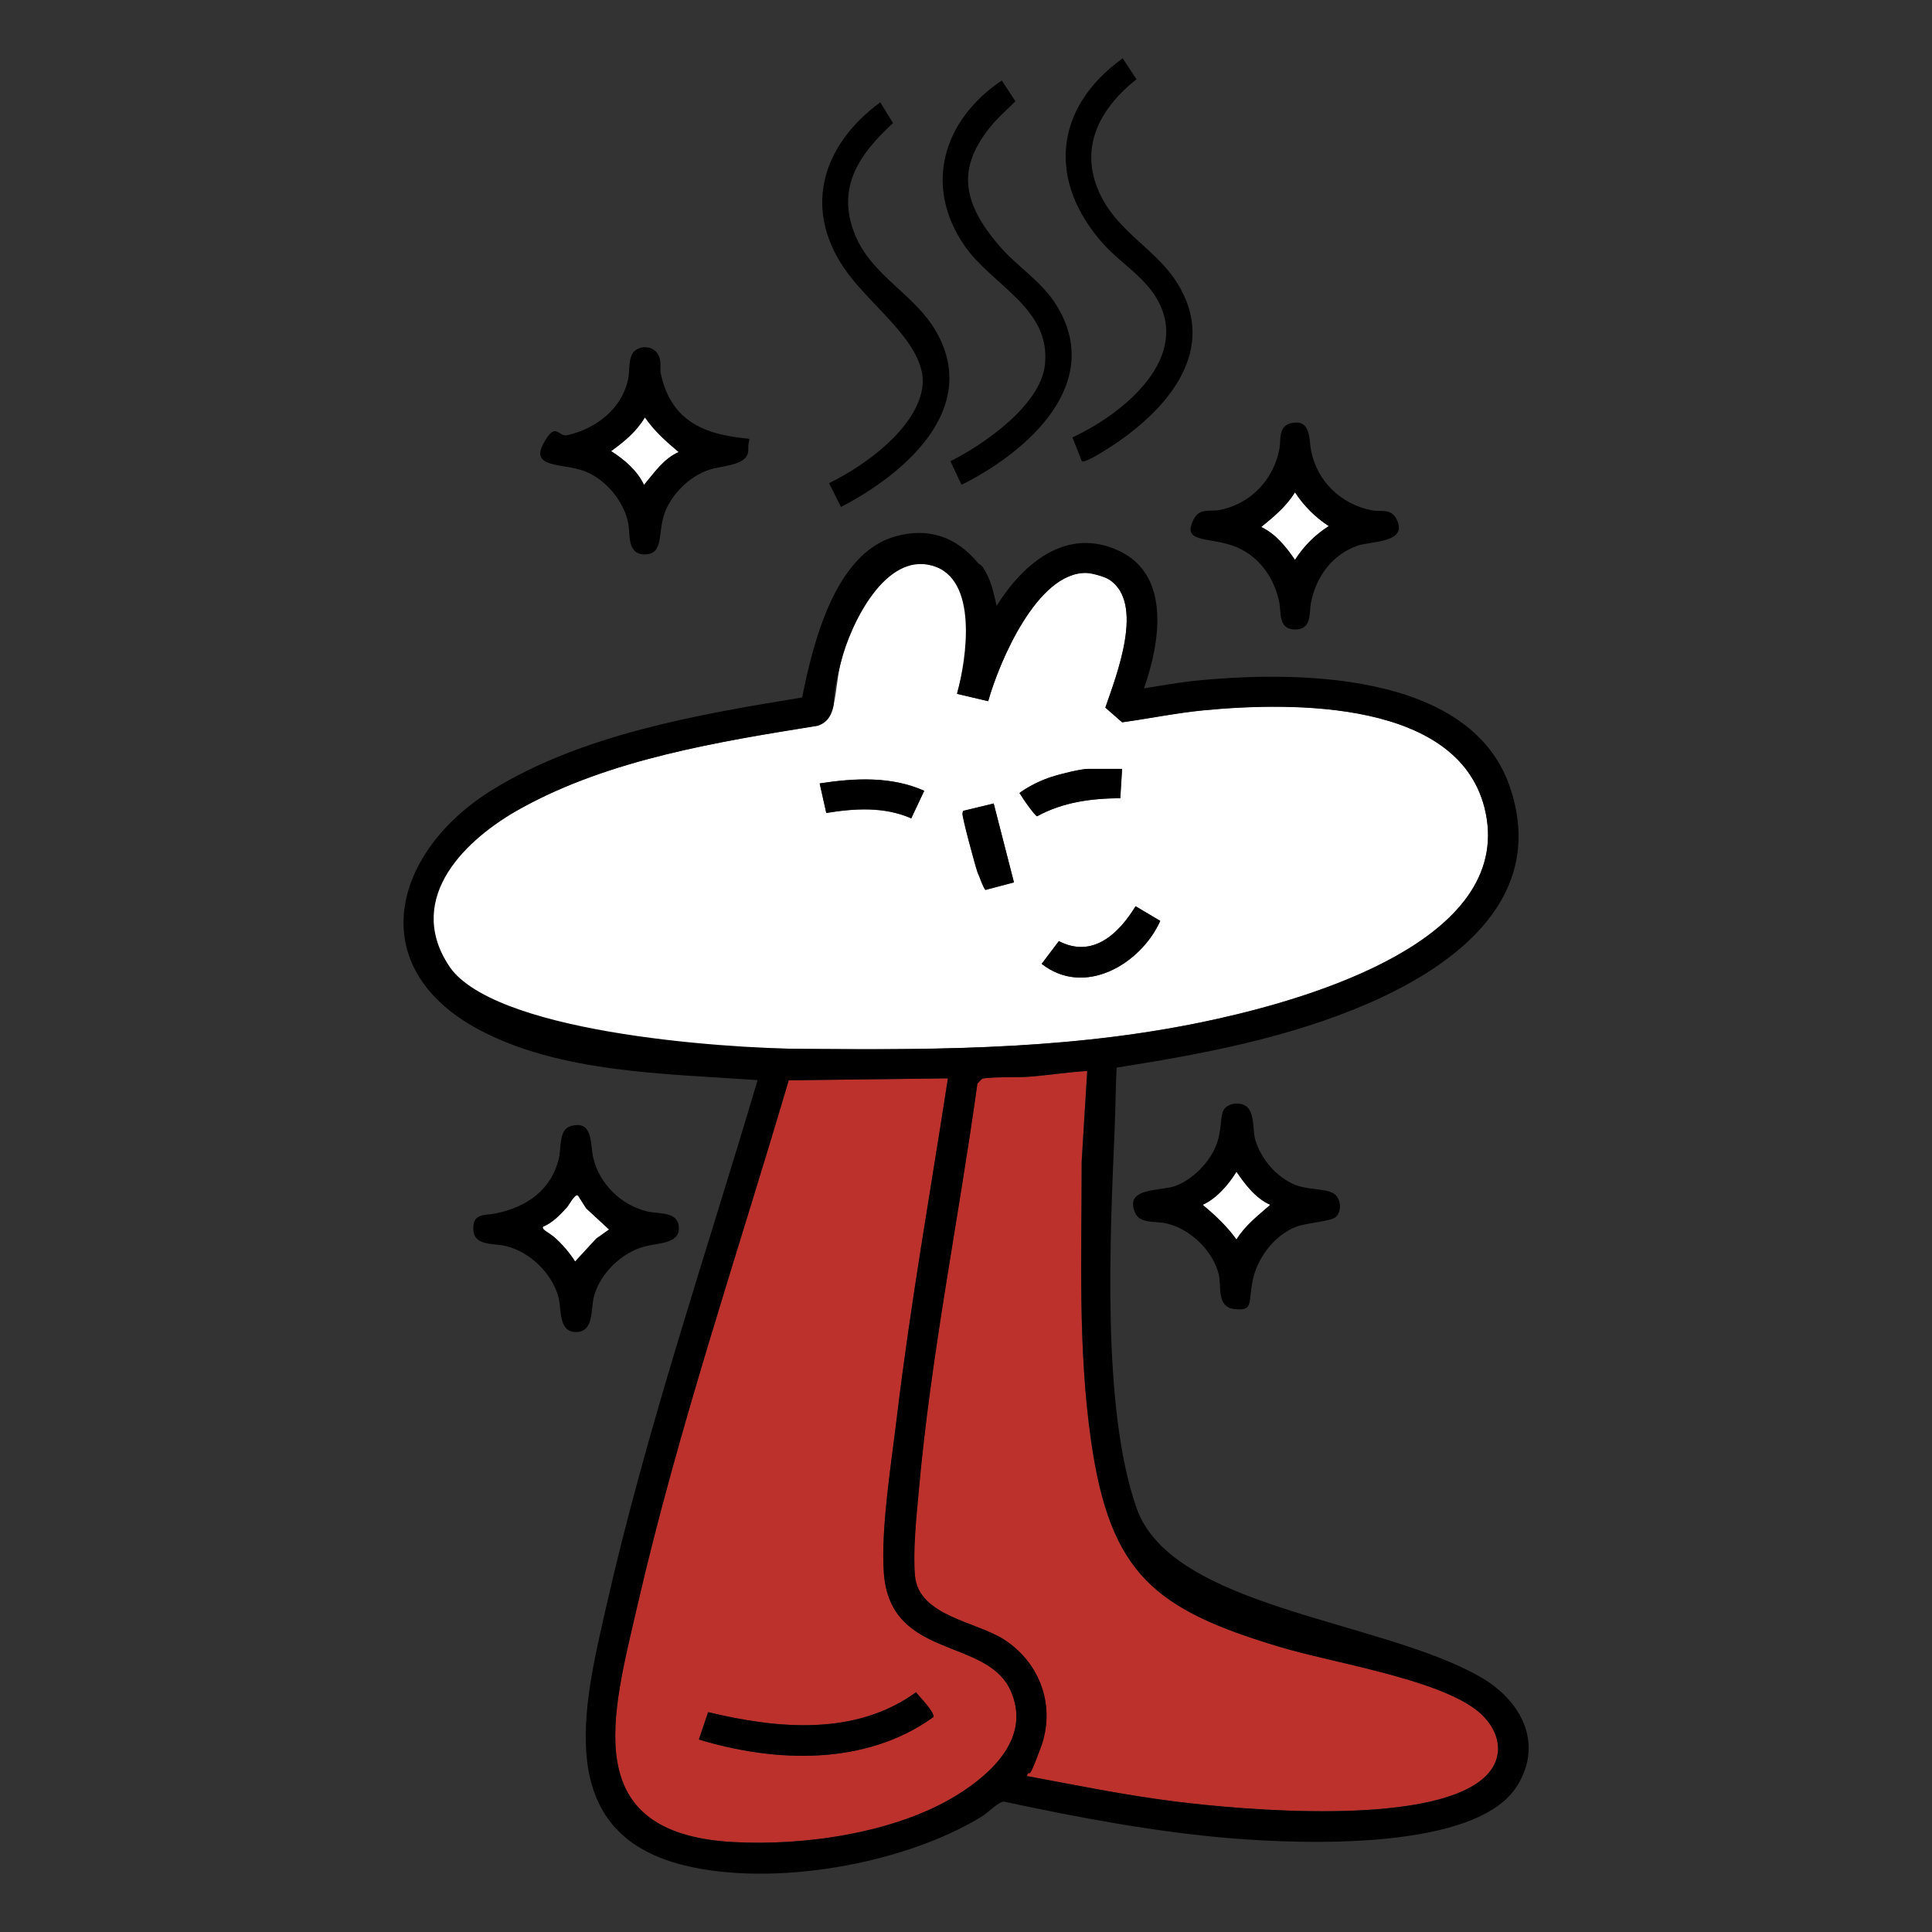 <?xml version="1.0" encoding="UTF-8"?>
<svg id="Layer_1" xmlns="http://www.w3.org/2000/svg" version="1.1" viewBox="0 0 1080 1080">
  <rect x="0" y="0" width="1080" height="1080" fill="#333333" stroke="none"/>
  <!-- Generator: Adobe Illustrator 29.3.1, SVG Export Plug-In . SVG Version: 2.1.0 Build 151)  -->
  <defs>
    <style>
      .st0 {
        fill: #bd312c;
      }

      .st1 {
        fill: #fff;
      }

      .st2 {
        display: none;
      }

      .st3 {
        fill: #ecc31c;
      }
    </style>
  </defs>
  <g class="st2">
    <path class="st1" d="M526.4,158l15.9,4.1c4.5-19.8,25.4-65.9,47.6-68.9,42-5.8,25.8,50.2,15.6,71.6l9.5,9.2c15.5-2.3,31.1-5.4,46.8-6.9,45.5-4.1,130.3-4.8,149.3,47.7,26.3,73.1-87.6,107.8-138.8,119.8-80.6,18.9-166,19.8-248.5,17.4-45.6-1.3-151.5-3-177.1-47.9-24.6-43.3,22.9-75.8,56.8-91.2,45.8-20.8,97.1-29.5,146.6-37.4,1.9-2.1,5.8-4.7,6.8-7.2,2.8-7.1,4-22.5,6.5-31.5,6.1-21.4,21.2-57.5,49.7-48.3s16.9,50.6,13.1,69.4ZM622.8,202.1c-6.7-1.1-19.5,0-27,0s-10,2.1-12.3,2.7c-4.9,1.3-9.4,3.6-14.2,5.3-.9,1.3,7.2,14.6,8.4,14.7,13.9-7.2,30.2-7.4,45.5-5.8l1.9-15.8c-.8-.1-1.8-1.1-2.4-1.1ZM472.8,212.1c-8.2-.8-18.5,0-27,0s-1.5,1.3-2.5,1l2.9,15.5c5.9.4,11.5-.9,17.6-.6,9.2.4,19.9,2.6,27.9,7.1l8.1-14c-1.6-3.4-22.8-8.6-27.1-9ZM544.6,217.6l-16.5,4.3,11.5,44.2,16.5-4.3-11.5-44.2ZM624.7,278.5c1.2-1.3,6-5.3,5.6-6.9l-12.5-9.3c-13.2,13.9-29.7,25.1-48.3,30.5-35.8,10.4-70.2-.6-98.9-22.6-1-.2-10.3,10.2-10.3,11.4,0,2.9,12.8,10.5,15.7,12.3,48,28.8,109,26.1,148.7-15.4Z"/>
    <path d="M546.3,110.1c13.9-20.7,33.5-40.1,60.8-32.3s29,50.8,20.2,77.3c6.2-.7,12.4-2.1,18.6-2.9,58.5-6.9,163.6-9.1,182.7,63.1,20.6,77.9-75.5,114.7-133.9,130.7-9.8,2.7-21.7,4.2-30.9,7.1s-1.9.3-2.5,1.4c20.3,62.4,38.3,125.7,60.5,187.5,4.9,13.7,19.8,57.7,29,66,12.2,11.1,38.7,3.4,54.9,5.1,19.4,2,37.9,17.7,42.2,36.8,14.2,64.8-79.4,130.9-132.8,147.3-82.1,25.2-97.7-44.2-112.3-106.3-24.9-106-39.4-215.5-56.5-323h-17.4c0,.1-2.4,4.8-2.4,4.8-18.9,111.1-32.2,225.8-60,335s-32.6,110-103.5,90.9c-54.8-14.7-145.2-78.8-138.8-143.2,2.2-22.2,22.6-40.5,44.5-42.5,16.8-1.5,44.1,6.9,55.7-7.3,9.1-11.2,20.4-45.4,25.8-60.2,20.9-58.1,38.2-117.7,57-176.5-6-2-12.4-.6-18.5-1-48.4-3-145.4-12.2-162-68s79.1-109.8,133.1-123.9c26.6-7,54-12.2,81.3-15.2,7.4-36.6,21.2-94.7,69.6-89.9,20.4,2,33,19.8,35.5,39ZM526.4,158c3.8-18.8,11.1-61.5-13.1-69.4s-43.6,26.9-49.7,48.3c-2.6,9-3.7,24.4-6.5,31.5s-4.9,5.1-6.8,7.2c-49.5,7.8-100.8,16.5-146.6,37.4-34,15.4-81.4,47.9-56.8,91.2,25.5,44.9,131.4,46.6,177.1,47.9,82.4,2.3,167.8,1.5,248.5-17.4,51.2-12,165.1-46.7,138.8-119.8-18.9-52.5-103.7-51.8-149.3-47.7-15.7,1.4-31.2,4.5-46.8,6.9l-9.5-9.2c10.2-21.4,26.4-77.4-15.6-71.6-22.2,3.1-43,49.1-47.6,68.9l-15.9-4.1ZM645.2,357.1l-82.9,10.4c18.2,106.3,31.7,214.5,56.5,319.5,17.9,75.7,31.7,128.2,121.5,81.5,29.2-15.2,63.8-40.6,80.8-69.2,11.7-19.8,20.2-49.5-3.1-64.5-22.2-14.3-52.1,6.1-76.2-12.8-15.1-11.9-31.1-61.5-38-81-21.4-60.6-39.4-122.5-58.6-183.9ZM510.3,369.1h-86c-8.3,28-16.8,56-25.7,83.8-9.5,29.6-18.9,59.5-29.2,88.8-6.7,18.8-22.2,66-35.5,78.5-25.2,23.4-60.5-2.8-83.2,18.3-28.5,26.6,7.4,73.7,28.6,93.2s101.3,73.5,137,46c25.6-19.6,35.7-78.6,42.5-109.5,21.8-98.7,35.8-199.2,51.5-299Z"/>
    <path d="M912.3,401.1c0,2.6.6,16.5-1.6,17.1l-42.4-2.6c43.2,44.1,71.5,99.9,80.9,161.1,13.2,86.4-12.7,176.6-72.4,240.3l-11.4-11.3c29.5-33.3,51.6-73.3,62.4-116.6,23.1-92.7-3.5-195.8-72.5-262l6,47-17,2-8.1-68.5c.2-2.5,7.3-10.8,9.6-11l66.5,4.5Z"/>
    <path d="M746,900.4c1.8,1.5,4.2,6.1,6.8,7.7l-6.5,68-16-1,3.5-44c-44.2,40.9-101,68.3-161.1,75.9-87.1,10.9-176.8-17.8-239.1-79.3l11.1-11.4c37.4,34.9,83.1,60.2,133.5,70.6,86.6,17.9,181.2-6.3,244.2-68.7l-46.9,3.9-2.1-15.9,70.4-6.7c.9,0,1.6.4,2.3,1Z"/>
    <path d="M283.3,394c-63,38.1-106.8,102.3-122.5,174.1s-4.6,134.1,28,192l7.9-45.1c1.6-2.4,16.5.8,16.6,1.6l-10.7,67.3c-.3,3.3-10,9-12.4,8.7l-62.8-24,5.4-14.6,41.4,15c-5.2-10.9-11-21.7-15.5-33-52.4-131.5-3.4-282.5,116-357l8.4,14.9Z"/>
    <path class="st0" d="M645.2,357.1c19.2,61.3,37.2,123.3,58.6,183.9,6.9,19.5,22.8,69.1,38,81,24.1,19,54-1.5,76.2,12.8,23.4,15,14.9,44.7,3.1,64.5-16.9,28.6-51.6,54-80.8,69.2-89.8,46.7-103.7-5.8-121.5-81.5-24.8-105-38.3-213.2-56.5-319.5l82.9-10.4Z"/>
    <path class="st0" d="M510.3,369.1c-15.7,99.8-29.7,200.3-51.5,299-6.8,30.9-16.9,89.9-42.5,109.5-35.8,27.5-109.5-20.7-137-46s-57.1-66.6-28.6-93.2c22.7-21.2,58,5.1,83.2-18.3,13.4-12.4,28.8-59.7,35.5-78.5,10.4-29.3,19.7-59.2,29.2-88.8,9-27.8,17.4-55.8,25.7-83.8h86Z"/>
    <path d="M624.7,278.5c-39.7,41.5-100.7,44.2-148.7,15.4-3-1.8-15.7-9.4-15.7-12.3s9.4-11.5,10.3-11.4c28.7,22,63.1,33,98.9,22.6,18.6-5.4,35-16.6,48.3-30.5l12.5,9.3c.4,1.5-4.4,5.6-5.6,6.9Z"/>
    <path d="M622.8,202.1c.5,0,1.5,1,2.4,1.1l-1.9,15.8c-15.3-1.7-31.6-1.4-45.5,5.8-1.3-.1-9.4-13.4-8.4-14.7,4.7-1.7,9.3-4,14.2-5.3s10.6-2.7,12.3-2.7c7.5,0,20.3-1.1,27,0Z"/>
    <path d="M472.8,212.1c4.2.4,25.5,5.6,27.1,9l-8.1,14c-8-4.4-18.8-6.7-27.9-7.1s-11.7,1.1-17.6.6l-2.9-15.5c1,.2,2.1-1,2.5-1,8.5,0,18.8-.8,27,0Z"/>
    <rect x="533.6" y="219" width="17" height="45.7" transform="translate(-43.5 144.4) rotate(-14.6)"/>
  </g>
  <g class="st2">
    <path class="st1" d="M532.6,345.8l16.4,4.1c6.9-21.7,19.1-49.6,37.5-63.7,15.3-11.7,38.4-7.2,40.6,13.9,1.2,12.2-2.5,25.5-6.1,37s-9.1,19.4-6,23,8.4,3.7,9.6,3.7c7.4.4,23.3-3.8,31.9-4.6,53.5-5.2,165.8-7.6,171.1,67.3,4.9,68.9-114.4,97.7-165.5,106.9-75.2,13.6-148.6,12.1-224.6,9.7-50.1-1.6-156.3-5-190.2-46.2-30.3-36.8,3.5-71.9,35.8-89.6,52.1-28.5,108.4-34.2,165.6-44.1,4.9-.8,10.6-4.2,12.7-8.9s4-20.2,6.2-27.8c6.5-22.7,22.2-62.2,52.5-53,25.9,7.9,17.3,52.7,12.5,72.3ZM501.3,404.5c0-6.2-5.1-11.3-11.3-11.3s-11.3,5.1-11.3,11.3,5.1,11.3,11.3,11.3,11.3-5.1,11.3-11.3ZM615.7,407.1c0-6.3-5.1-11.3-11.3-11.3s-11.3,5.1-11.3,11.3,5.1,11.3,11.3,11.3,11.3-5.1,11.3-11.3ZM556.2,408.5h-17.5l-1,46.3h17.5l1-46.3ZM593.2,482.5l-12.7-9.2c-20.5,20-47.8,19.2-69.9,2.1l-10.7,11.7c23.7,22.9,62.6,24.5,87.7,2.5,1.2-1,6.6-5.8,5.7-7.1Z"/>
    <path class="st3" d="M675.4,548.4c19.1,72.8,34.8,147.7,57.6,219.4,5,15.8,11.1,40.3,24.8,50.3,24.1,17.6,62.5-1.9,79.9,23.9,20,29.5-14.2,68.8-36.4,86.7-27,21.9-85.2,51.8-120.2,49.4-43.1-3-50.1-52.4-56.8-86.1-12.8-64.6-21.5-132.8-30-198.2-5.3-40.7-13-86.8-15.6-127.3-.1-1.9,0-3.8,0-5.7l96.5-12.3ZM680.6,908.1v16.4c28.3-1,59-9.3,83.2-24.2,13.9-8.6,28.1-21,35.1-35.8l-13.8-7.6c-22.8,34-65.1,48.1-104.5,51.3Z"/>
    <path class="st3" d="M525.4,561.6l-5.2,121.8c-5.9,71.2-7.7,143-17.6,213.7-8.3,59.7-17.7,106.4-91.6,86.7-42.1-11.2-105.2-46.2-123-87.8s-8.3-35,7.6-47.6c20.4-16.2,52.7-.2,75-20.6,14.1-12.9,23-56.7,27.7-76.1,15.5-63.2,26.5-127.4,39.7-191.1l87.3.9ZM447.3,918.4c-38.3-1.4-84.1-14.8-104.9-49.3-2.5,1.5-14.5,7.4-14.4,9.8,22.6,36,72.6,54.8,113.7,57.1,2.1.1,4.3.4,5.6-1.6v-15.9Z"/>
    <path class="st1" d="M324.9,250.2c-6.2-6.8-12-13.6-19.5-19,7.1-5.3,13.3-10.3,18-18,2-.5,7.4,8.4,9.2,10.3s9.7,6.9,9.7,7.7c-6,5.8-14.3,10.9-17.5,19Z"/>
    <path class="st1" d="M552.1,113.4c3.1,8.1,11.4,13.2,17.5,19l-8.2,6.2-10.8,11.8c-2.7-2.9-5-7.1-7.7-9.8s-11.5-8-10.3-9.7c7.3-3,13.3-10.3,17.4-16.8l2.1-.6Z"/>
    <path class="st1" d="M732,231.7l5.7,8.2,11.8,10.8c-8,3.6-11.7,11.6-17,16.9s-.9,1.5-2.5,1.1c-2.1-5.2-6.7-9.6-10.8-13.3s-8-4.6-6.6-6.2c7.3-3,13.3-10.3,17.4-16.8l2.1-.6Z"/>
    <path d="M542.9,561.7l-6.2,131.1c-5.7,69.6-7.7,140.4-17.6,209.6-6.5,45.1-16.1,100.2-72.3,103.5-58.5,3.4-175.4-59.9-180.4-124.9-3.1-39.1,23.3-54.8,58.1-58.1,11.1-1,26.6,1.5,35.5-7.7,7.5-7.8,14.2-36.2,17.2-47.6,18.2-68,29.8-138.8,43.5-207.9-27.8-.6-56-3-83.5-7.5-40.3-6.7-103.1-22.3-115.5-67.5-15.1-55.5,38.8-88.4,82.5-105.6,45.4-17.9,93.9-26.1,142-33.3,4.8-31.6,22.4-87,60.3-90.3,26.7-2.3,45.1,15.2,47.8,41.1,6-6.3,10.4-13.7,16.9-19.6,14.5-12.9,31.1-18.3,49.9-10.7,31.8,12.9,24.7,52.8,15.4,78.6l35.5-4.1,40.1-1.1c47,2,111.7,13.6,128.2,65,28,87.1-84.1,125.8-148.3,140.1,19.7,73.5,35,149.8,58.6,222.1s9,40.6,32.4,42.6c30.4,2.7,63.5-1.2,75.3,35.8,21,66.2-81.5,127.1-133.1,142.8-93.3,28.3-106.7-35.3-120.2-108.5-19.3-104.8-29.8-212.1-43.5-317.9h-18.5ZM532.6,345.8c4.8-19.6,13.4-64.4-12.5-72.3-30.3-9.2-46,30.3-52.5,53s-3.7,22.1-6.2,27.8-7.8,8-12.7,8.9c-57.1,9.9-113.5,15.6-165.6,44.1-32.3,17.7-66.2,52.8-35.8,89.6,34,41.2,140.2,44.6,190.2,46.2,76,2.4,149.4,3.9,224.6-9.7,51-9.2,170.4-38.1,165.5-106.9-5.3-74.9-117.7-72.5-171.1-67.3-8.6.8-24.6,5-31.9,4.6s-9.2-3.4-9.6-3.7c-3.1-3.5,4.6-18.6,6-23,3.7-11.5,7.4-24.8,6.1-37-2.2-21.1-25.3-25.6-40.6-13.9-18.5,14.1-30.6,42.1-37.5,63.7l-16.4-4.1ZM675.4,548.4l-96.5,12.3c0,1.9-.2,3.8,0,5.7,2.6,40.5,10.3,86.6,15.6,127.3,8.5,65.5,17.2,133.6,30,198.2,6.7,33.7,13.6,83.1,56.8,86.1,35,2.5,93.2-27.5,120.2-49.4,22.1-17.9,56.4-57.2,36.4-86.7-17.5-25.8-55.8-6.3-79.9-23.9-13.7-10-19.7-34.5-24.8-50.3-22.9-71.7-38.5-146.6-57.6-219.4ZM525.4,561.6l-87.3-.9c-13.2,63.7-24.2,127.9-39.7,191.1-4.8,19.4-13.6,63.2-27.7,76.1-22.4,20.4-54.6,4.3-75,20.6-15.9,12.6-14.9,30.5-7.6,47.6,17.8,41.6,80.9,76.5,123,87.8,73.9,19.7,83.2-27.1,91.6-86.7,9.9-70.7,11.8-142.5,17.6-213.7l5.2-121.8Z"/>
    <path d="M322.6,173.2c11-1.8,9.2,10.8,10.8,17.5,3.1,12.9,12.6,24.6,25.1,29.4,8.3,3.1,23.1-.2,23.4,11,.3,10.1-9.3,7.9-15.2,9-16.5,3.2-29.6,14.8-33.4,31.4-1.5,6.4.5,17.4-9,17.8s-8.4-14.5-11.3-22.7c-5.2-14.7-17.3-23.2-32.1-26.5-6.4-1.4-14.7,1.4-14.7-9s8.8-7.6,14.9-8.8c15-3,27.9-13.2,32.5-28.1,2.3-7.4-.3-19.4,8.9-21ZM324.9,250.2c3.1-8.1,11.4-13.2,17.5-19,0-.8-8.4-6.4-9.7-7.7s-7.3-10.8-9.2-10.3c-4.7,7.7-10.9,12.7-18,18,7.5,5.4,13.3,12.3,19.5,19Z"/>
    <path d="M572,151.8c-7.1,6.7-10.5,15.7-12.4,25.1s1.4,8.6-4.5,12c-12.9,7.4-12.2-10.8-14-17.7-3.8-14.4-16.2-26.6-30.9-29.8s-15.3,1.2-17-7.6c-2.3-12.1,13.8-9.7,21.4-12.1,12.8-4.1,24-16.5,26.9-29.6s-.6-15.1,6.4-17.3c12.4-4,10.9,9.8,12.7,17.2,3.2,13.3,13,24.9,26.1,29.4s24.9-.4,21.7,13.9c-1.6,6.9-10.7,5.1-15.6,6s-15.9,5.9-20.8,10.5ZM552.1,113.4l-2.1.6c-4.1,6.6-10.1,13.9-17.4,16.8-1.2,1.7,8.7,8,10.3,9.7,2.7,2.7,5,6.9,7.7,9.8l10.8-11.8,8.2-6.2c-6.1-5.8-14.3-10.9-17.5-19Z"/>
    <path d="M737.9,305.4c-3.4,4.2-11.4,3.7-14.1-1.2s-1.4-10.1-2.3-14.1c-2.7-11.8-12.7-23.9-24.1-28.4-7.4-2.9-23.2-1.2-24-10-1.1-11.4,10.3-9.4,17.8-11.1,15.2-3.6,26.7-15,30.3-30.3,1.5-6.2,0-16.9,8-17.8,12.5-1.4,9.7,13.5,12.7,22.3s15.9,22.7,28.8,25.7c7,1.6,17.6-.2,18.2,9.4s-14.8,8.5-22.8,11.2c-10.9,3.8-21.2,14.6-24.7,25.7-1.3,4.2-1.9,16.3-3.7,18.4ZM732,231.7l-2.1.6c-4.1,6.6-10.1,13.8-17.4,16.8-1.3,1.6,5.3,5,6.6,6.2,4.1,3.7,8.7,8.1,10.8,13.3,1.6.4,1.6-.3,2.5-1.1,5.3-5.3,9-13.3,17-16.9l-11.8-10.8-5.7-8.2Z"/>
    <path d="M593.2,482.5c1,1.4-4.5,6.1-5.7,7.1-25.1,21.9-64,20.4-87.7-2.5l10.7-11.7c22.1,17.1,49.3,17.9,69.9-2.1l12.7,9.2Z"/>
    <polygon points="556.2 408.5 555.2 454.7 537.7 454.7 538.8 408.5 556.2 408.5"/>
    <circle cx="604.4" cy="407.1" r="11.3"/>
    <circle cx="490" cy="404.5" r="11.3"/>
    <path d="M680.6,908.1c39.3-3.2,81.7-17.2,104.5-51.3l13.8,7.6c-7,14.8-21.2,27.2-35.1,35.8-24.2,15-54.9,23.3-83.2,24.2v-16.4Z"/>
    <path d="M447.3,918.4v15.9c-1.3,1.9-3.5,1.7-5.6,1.6-41.1-2.2-91.1-21.1-113.7-57.1,0-2.3,11.9-8.2,14.4-9.8,20.8,34.5,66.6,47.9,104.9,49.3Z"/>
  </g>
  <g>
    <path class="st1" d="M535,387.8l17.4,4.1c6.2-22,27.4-72.1,54.8-71.7,3.1,0,10.1,1.9,12.8,3.7,20.2,13,4,53.8-2.1,71.6l9.4,8.2c15.2-2.1,30.2-5.2,45.5-6.7,49.7-4.8,144.6-6,157.7,57.3,14.7,71.3-98.3,103.7-150,115.2-76.3,17-152.1,17.5-229.8,16.8-49.1-.4-171.4-.6-200.4-47.4s10.1-70.1,41.1-87.2c49.5-27.4,110.5-37.2,165.8-46.1,1-.5,7.7-7.3,8-8.4,2.2-7,2.7-18.7,4.8-26.9,5.8-22.6,21-62.7,51.1-54.2s19.1,52,13.9,71.6ZM627.2,429.8h-18.9c-3.8,0-16,3.1-20.2,4.4-5.9,1.8-12.2,4.9-17.2,8.4-1.5,1.2-.5,1.2,0,2.1.9,1.7,7.8,11.4,8.9,11.6,14.4-7.9,30.2-10,46.5-10.1l1-16.4ZM516.6,442.1c-18.5-8.2-38.8-7.1-58.4-4.1l3.7,16.5c16.1-2.6,32.3-3.6,47.5,3l7.2-15.3ZM555.5,449.2l-17,4.1c-.4.5-.4,1-.5,1.6-.2,2.1,7,28.7,8.3,32.5s1.6.9,1.9,1.6c.6,1.7,1.5,8.3,2.8,8.5l15.8-4.2-11.3-44ZM648.6,514.8l-13.8-8.2c-9.4,15.3-23.8,29.3-42.9,19.5l-9.6,12.7c24,18.8,55.4.1,66.3-24Z"/>
    <path class="st0" d="M529.9,602.8c-9.7,62.9-20.9,125.8-28.5,189-3,25.1-9.2,63.6-7.3,87.9,3.9,48.2,57.4,35.6,70.8,65.3,11.7,25.9-10,46.1-30,58.5-34.3,21.2-85.5,28.5-125.4,26.2-87-5-67.2-71.2-53.2-132.1,22.8-99.1,55.9-196.3,84.6-293.7l89-1.1ZM521.6,960c1.4-2.4-7.8-11.7-9.6-14-34,24.6-77.4,20.4-116.2,11.1l-5.2,15.3c42.8,13,93.2,14.7,130.9-12.4Z"/>
    <path class="st0" d="M607.7,598.7l-3.1,50.6c0,52.1-2.1,104.7,5.3,156.5,10.7,74.2,35.7,93.9,105.3,114.8,29.5,8.8,86.4,17.6,109.5,34.9,13.8,10.3,18.2,27.4,3.6,39.3-31.6,25.7-131.9,17.2-171.8,12.2-27.7-3.5-55.2-9.1-82.6-14.2,2.3-5.6,5.8-10.4,7.9-16.1,8.3-22.8-.2-46.9-20.3-60-15.7-10.3-48.1-13.2-50.1-35.9-1.2-13.8.8-33,2.1-47.1,6.8-76.4,22.3-152.1,32.8-228,1.1-.9,2-2.7,3.5-2.9,8.1-1,18.4-.3,26.6-1,10.4-.8,20.8-2.5,31.2-3.1Z"/>
    <path class="st1" d="M705,294.6c7.2-5.8,14-11.5,18.9-19.4,5.1,7.7,11.2,13.8,18.9,18.9-7.7,4.9-14,11.2-18.9,18.9-4.9-7.2-10.8-14.6-18.9-18.4Z"/>
    <path class="st1" d="M379.4,252.7c-8.5,3.7-13.7,11.7-19.4,18.4-3.7-8-11.1-14.3-18.4-18.9,7.4-5.4,14.2-10.9,18.9-18.9,5.4,7.7,11.8,13.5,18.9,19.4Z"/>
    <path class="st1" d="M710.1,673.5c-6.9,6.1-14,11.4-18.9,19.4-5.5-7.5-11.9-13.5-18.9-19.4,8-3.7,14.3-11.1,18.9-18.5,4.9,7.1,10.7,14.9,18.9,18.5Z"/>
    <path class="st1" d="M323.1,668.3l4.6,7.2,12.8,11.8-7.2,5.1-11.8,12.8c-3.3-5.1-6.8-9.2-11.3-13.3s-7.9-4.5-6.6-6.2c5.2-2.1,9.6-6.7,13.3-10.8,1.2-1.4,4.5-7.9,6.2-6.6Z"/>
    <path d="M546.7,314.7c.6.7,1.8,1.1,2.5,2.1,4.6,6.4,6.2,14.3,7.9,21.9,14.8-23.7,39.2-44.6,68.6-30.7s22.4,52.4,13.8,76.8c9-1.4,18.1-3.1,27.1-4.1,55.7-5.8,155.1-6.1,177.4,59.1,21,61.5-29.6,99.6-79.1,121.1-44.4,19.3-93,28.4-140.7,35.9-.6,11.4-.6,22.8-1.1,34.2-2.5,59.9-7.4,155.7,12.2,211.9s136.1,62.4,192.2,94.5c22.4,12.8,35.7,36.7,20.6,60.9-22.8,36.7-121.1,32.4-159,29.4-43.1-3.5-85.8-11.6-128-20.6-3,.2-8.9,6.3-12.2,8.3-43.6,26.8-116.8,39.6-166.6,27.3-73.9-18.3-56-89.3-43.3-145.1,22.5-99.1,55.7-196.5,84.5-293.8-50.5-3.6-110.8-3.9-156.3-28.5-65-35.2-47.3-99.6,7.9-133.7,50.3-31.1,115.6-42.3,173.3-51.7,6-29.9,18.1-80.1,51.6-89.9,18.7-5.5,34.6,0,46.7,14.7ZM535,387.8c5.3-19.6,12.1-64.3-13.9-71.6s-45.3,31.6-51.1,54.2-2.6,20-4.8,26.9-7,7.9-8,8.4c-55.4,8.9-116.3,18.7-165.8,46.1-31,17.1-64.6,49.4-41.1,87.2s151.2,47,200.4,47.4c77.7.6,153.5.2,229.8-16.8,51.7-11.5,164.8-43.9,150-115.2-13.1-63.3-108-62.1-157.7-57.3-15.3,1.5-30.4,4.6-45.5,6.7l-9.4-8.2c6.1-17.8,22.3-58.6,2.1-71.6-2.7-1.7-9.7-3.6-12.8-3.7-27.4-.4-48.6,49.6-54.8,71.7l-17.4-4.1ZM607.7,598.7c-10.4.6-20.8,2.2-31.2,3.1-8.3.7-18.6,0-26.6,1-1.4.2-2.4,2-3.5,2.9-10.5,75.9-26,151.6-32.8,228-1.3,14.1-3.3,33.3-2.1,47.1,2,22.7,34.4,25.6,50.1,35.9,20.1,13.2,28.6,37.3,20.3,60s-5.6,10.6-7.9,16.1c27.4,5.1,54.8,10.7,82.6,14.2,39.9,5,140.2,13.6,171.8-12.2,14.6-11.9,10.1-29-3.6-39.3-23.1-17.3-80-26-109.5-34.9-69.6-20.9-94.6-40.6-105.3-114.8-7.5-51.8-5.3-104.4-5.3-156.5l3.1-50.6ZM529.9,602.8l-89,1.1c-28.7,97.4-61.8,194.6-84.6,293.7-14,60.9-33.7,127.2,53.2,132.1,39.9,2.3,91.1-5,125.4-26.2,20-12.4,41.6-32.6,30-58.5-13.4-29.8-67-17.2-70.8-65.3-1.9-24.3,4.3-62.8,7.3-87.9,7.6-63.2,18.8-126.1,28.5-189Z"/>
    <path d="M722.1,236.5c11-2.3,9.6,9.7,10.8,15.4,3.4,17.3,16.9,30.1,34.1,33.4,5,1,10.3-1.4,13.6,4.8,7.1,13.4-14.4,12.4-21.6,14.9-14.5,5.1-23.3,17.4-26.2,32.1-1,5.3.7,14.8-8.8,14.8s-7.8-9.5-8.8-14.8c-2.8-14.5-12-27.2-26.2-32.1s-28.7-1.5-21.6-14.9c3.3-6.3,9.2-4,14.4-5,17.3-3.4,30.1-16.9,33.4-34.1,1-5.1-1-12.9,7-14.6ZM705,294.6c8.1,3.8,14,11.2,18.9,18.4,4.9-7.7,11.2-14,18.9-18.9-7.7-5.1-13.8-11.2-18.9-18.9-4.9,7.9-11.8,13.6-18.9,19.4Z"/>
    <path d="M357.6,194.5c4.1-1.2,8.8.2,10.6,4.3s.5,6.5,1.2,10.1c4.1,19.6,16,30.3,35.3,34.3s13.2-1,13.6,8-13.9,8.9-21.5,11.3c-11.1,3.4-21.6,13.8-25.4,24.7s-.2,22.7-11,22.7c-10,0-8-11.1-9.2-17.3-2.3-12.4-12.9-25.1-24.9-29.4s-29.7-1.5-22.7-14.9,8.5-3.9,13.4-5c16.3-3.6,31.1-15,34.3-32.2.9-4.7-.7-14.4,6.1-16.4ZM379.4,252.7c-7.1-6-13.6-11.7-18.9-19.4-4.8,8-11.5,13.5-18.9,18.9,7.3,4.6,14.7,10.9,18.4,18.9,5.7-6.8,11-14.7,19.4-18.4Z"/>
    <path d="M746.7,680.3c-2.5,2.5-16.9,3.3-22.5,5.6-12.1,4.9-21.5,17.5-24,30.2s.5,16.7-10,15.7-7.2-13.2-9-19.8c-3.5-13.2-16-25.1-29.2-28.1-6.5-1.5-14.7.4-17.5-6-6.2-14.4,14.5-11.9,22.7-15,9.3-3.5,18.4-12.6,22.3-21.8s2.2-16.9,4.7-20.9,11.7-5.1,14.5.7,1.4,11.6,3.3,17.2c3.5,10.5,11.7,19.9,21.9,24.2,6.7,2.8,17.6,2.1,21.7,4.9s4.6,9.7,1.2,13.1ZM710.1,673.5c-8.2-3.6-14-11.3-18.9-18.5-4.6,7.3-10.9,14.8-18.9,18.5,7.1,5.9,13.5,11.9,18.9,19.4,5-8,12-13.3,18.9-19.4Z"/>
    <path d="M318.7,629.6c13-3.9,11.1,9.7,12.9,17.4,3.3,14.7,15.6,26.7,30.2,30.2,6.9,1.6,17.3-.2,17.7,9s-11.5,8.5-19.2,10.6c-12.8,3.4-24.9,15.1-28.3,28-1.9,7.2.2,20.2-10.5,19.8-9.5-.3-7.5-13.2-9.4-19.8-3.7-13.2-15.9-24.9-29.1-28.2-7.1-1.8-18,.2-18.4-9.3s6.6-7.7,12.6-9c17.3-3.6,31.2-13.1,35.3-31.2,1.2-5.3,0-15.6,6.1-17.4ZM323.1,668.3c-1.6-1.3-4.9,5.2-6.2,6.6-3.7,4.1-8.1,8.7-13.3,10.8-1.3,1.6,5.2,4.9,6.6,6.2,4.5,4.1,8,8.2,11.3,13.3l11.8-12.8,7.2-5.1-12.8-11.8-4.6-7.2Z"/>
    <path d="M557.1,66.9c-23,25.3-19.9,45.6,1.5,70.5,9.9,11.6,23.3,19.5,31.7,32.8,27.8,44.1-16.2,82.6-52.8,100.8l-6.2-13.2c18.7-9.3,50.3-31.3,52.8-53.7,3.6-31.8-29.4-44.3-44.9-66.7-23.3-33.8-11.7-70.6,20.8-92.4l7.6,11.6c-3.6,3.7-7,6.6-10.6,10.5Z"/>
    <path d="M463.4,270.1c19.6-9.5,48.3-30,52.1-52.9s-26-43.7-41.2-63.9c-26.2-34.9-15.5-71.7,17.8-96.1l7.1,11.6c-18.9,17.4-32,36.1-21.2,62.5,9.4,23,33.4,33.2,45.3,54,24.9,43.4-18,79.9-53.2,98.1l-6.6-13.2Z"/>
    <path d="M604.7,257.7l-5.2-13.2c26.5-12.2,65.2-42.4,48.3-75.5-7.1-13.8-21-21.5-30.9-32.5-31.7-35.3-27.6-76.4,10.7-103.9l7.7,11.7c-21.2,16.8-33,39.6-19.6,65.8,10.4,20.4,31,29.6,42.6,48.5,22.4,36.3-4.3,68.5-33.9,88.8-2.7,1.8-17.6,11.9-19.7,10.4Z"/>
    <path d="M648.6,514.8c-10.9,24.1-42.3,42.8-66.3,24l9.6-12.7c19,9.8,33.5-4.2,42.9-19.5l13.8,8.2Z"/>
    <path d="M627.2,429.8l-1,16.4c-16.3.1-32.1,2.2-46.5,10.1-1.2-.2-8-9.9-8.9-11.6s-1.5-.9,0-2.1c5.1-3.5,11.3-6.5,17.2-8.4s16.4-4.4,20.2-4.4h18.9Z"/>
    <path d="M516.6,442.1l-7.2,15.3c-15.2-6.6-31.4-5.6-47.5-3l-3.7-16.5c19.6-3,39.9-4.1,58.4,4.1Z"/>
    <path d="M555.5,449.2l11.3,44-15.8,4.2c-1.2-.2-4.3-9.3-4.6-10.1-1.3-3.8-8.5-30.3-8.3-32.5s.1-1.1.5-1.6l17-4.1Z"/>
    <path d="M521.6,960c-37.7,27.1-88.1,25.4-130.9,12.4l5.2-15.3c38.7,9.3,82.1,13.5,116.2-11.1,1.8,2.4,11,11.6,9.6,14Z"/>
  </g>
</svg>